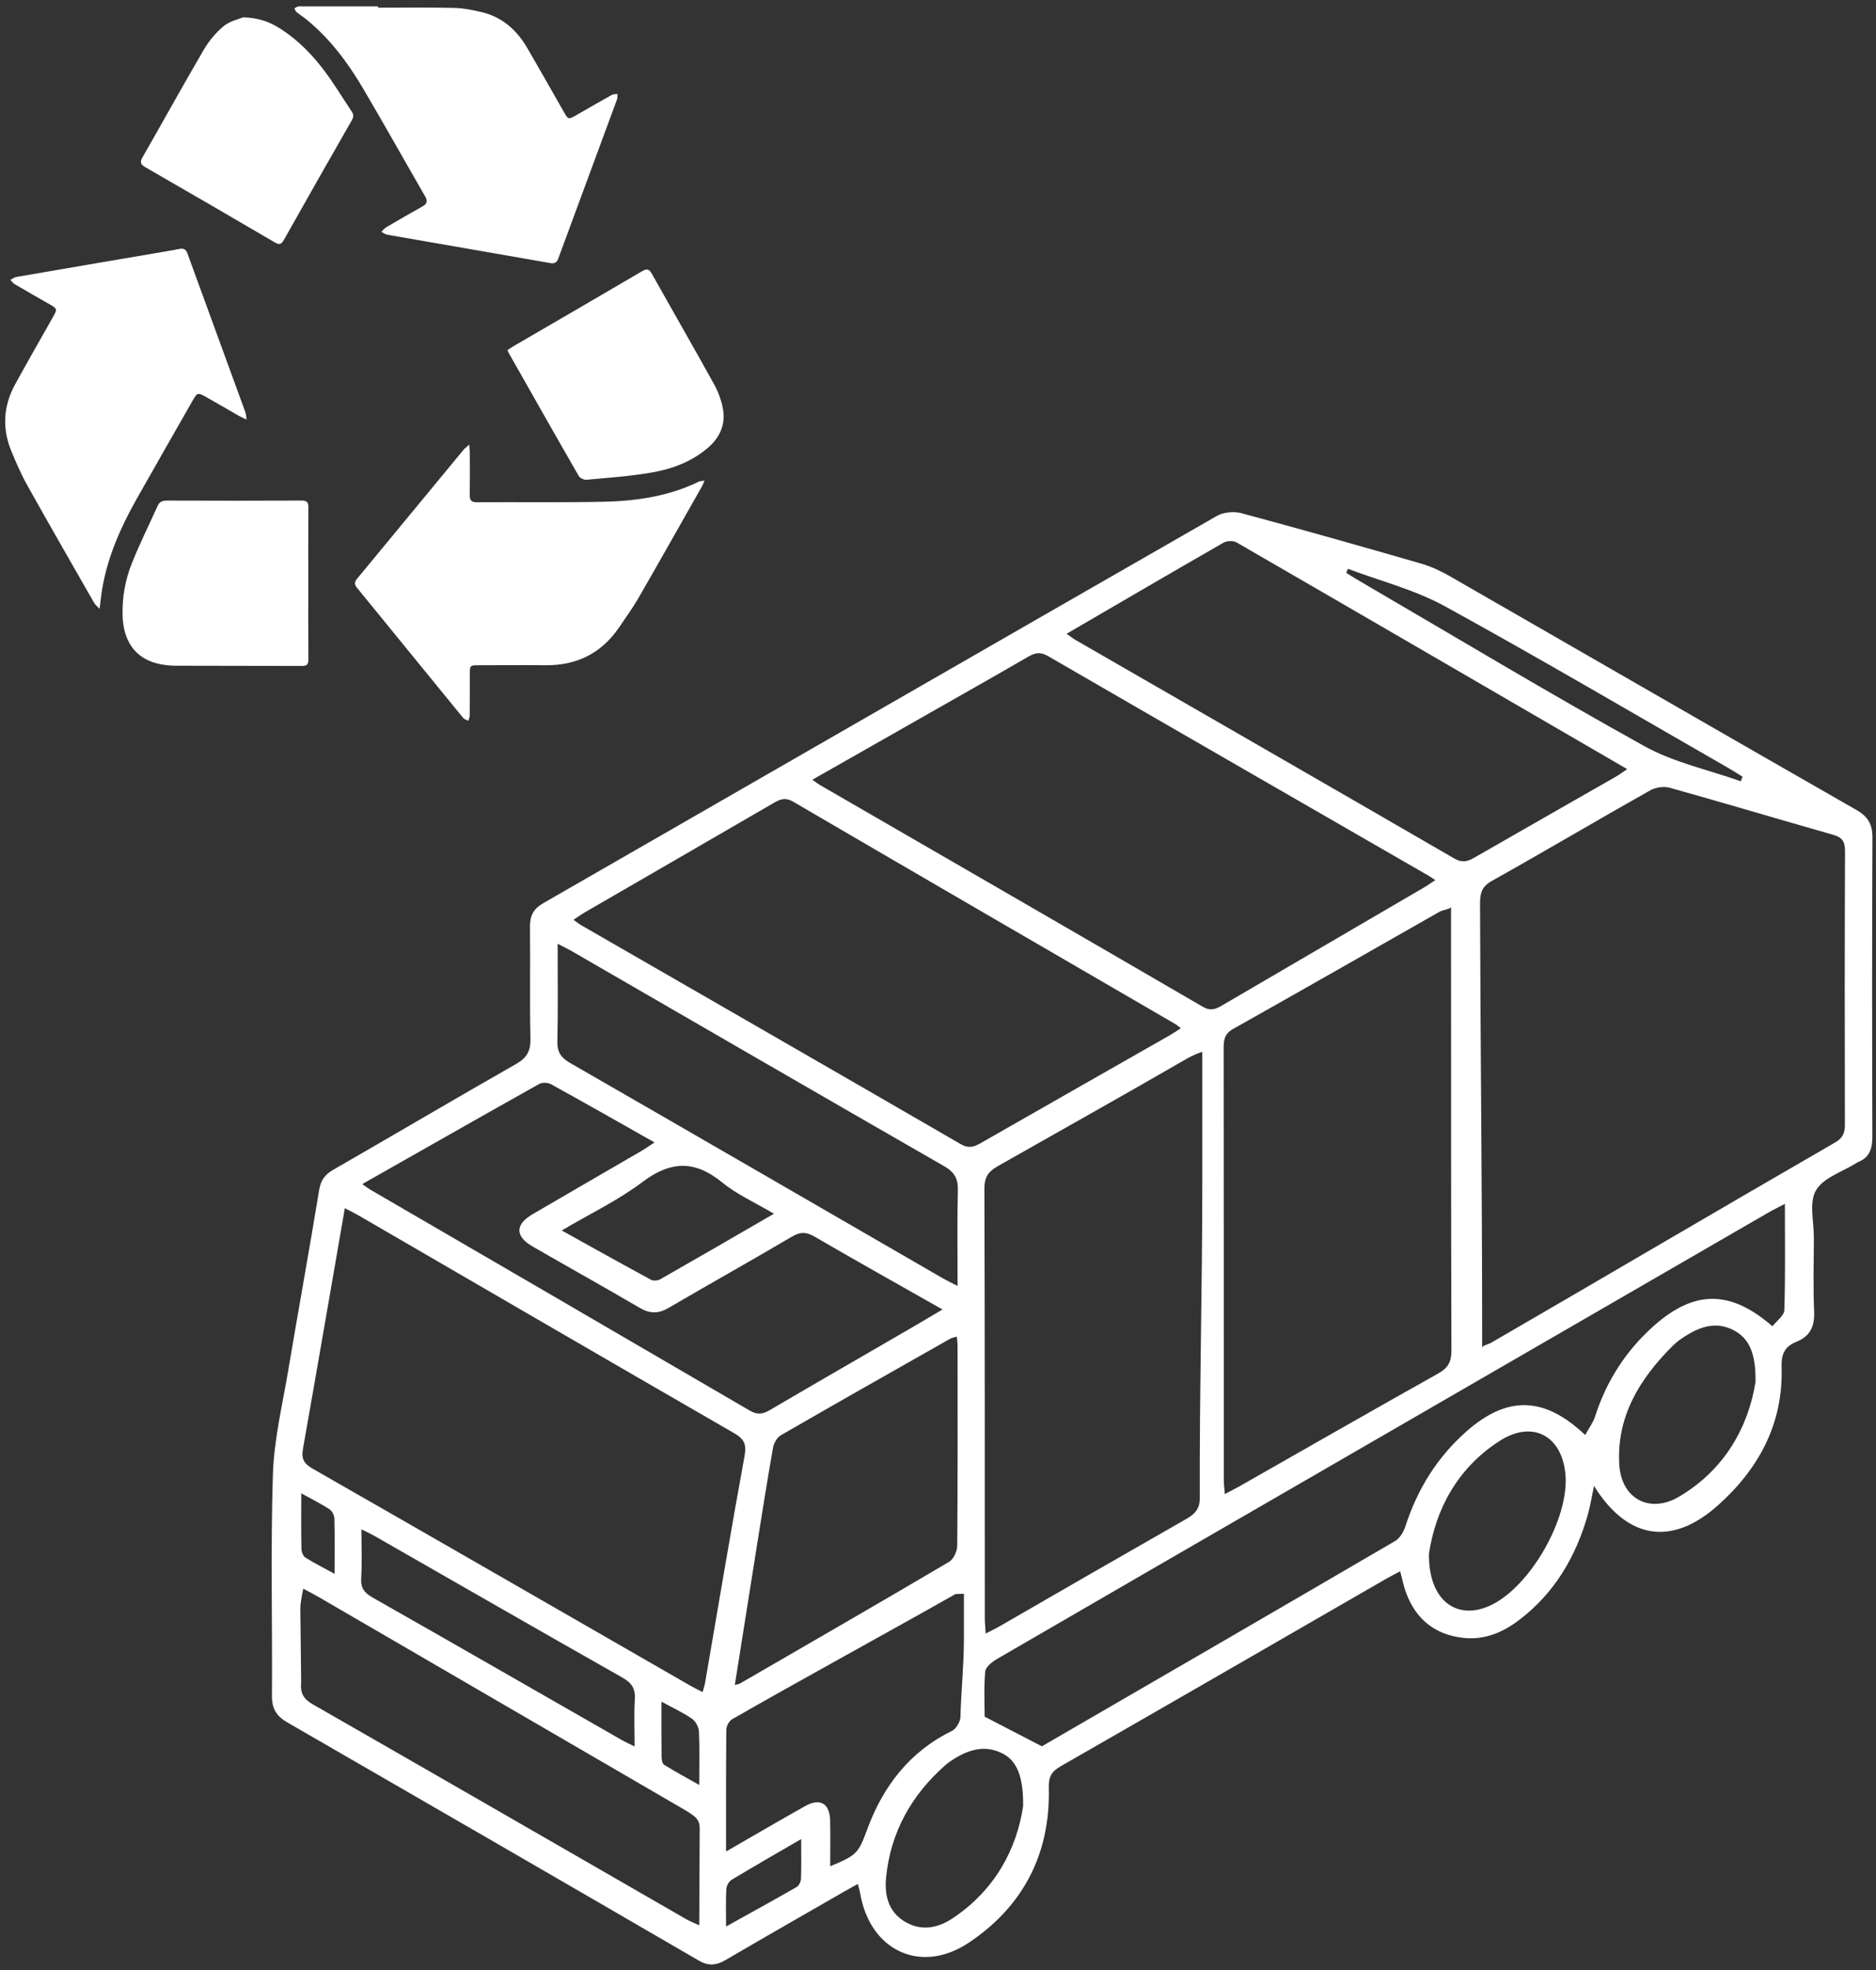 <?xml version="1.0" encoding="UTF-8"?>
<svg width="181px" height="190px" viewBox="0 0 181 190" version="1.1" xmlns="http://www.w3.org/2000/svg" xmlns:xlink="http://www.w3.org/1999/xlink">
    <rect x="0" y="0" width="181" height="190" fill="#333333" stroke="none"/>
    <!-- Generator: Sketch 52.4 (67378) - http://www.bohemiancoding.com/sketch -->
    <title>Trasporto rifiuti white</title>
    <desc>Created with Sketch.</desc>
    <defs>
        <polygon id="path-1" points="0 190 181 190 181 0 0 0"></polygon>
    </defs>
    <g id="Page-1" stroke="none" stroke-width="1" fill="none" fill-rule="evenodd">
        <g id="Artboard" transform="translate(-605, -304)">
            <g id="Trasporto-rifiuti-white" transform="translate(605, 304)">
                <path d="M48.971,33.756 C49.016,33.889 49.023,33.932 49.043,33.967 C51.302,37.949 53.554,41.934 55.838,45.9 C55.957,46.107 56.348,46.287 56.593,46.265 C58.692,46.07 60.804,45.928 62.877,45.568 C64.84,45.226 66.719,44.536 68.284,43.199 C69.439,42.213 70.028,40.952 69.752,39.431 C69.603,38.615 69.303,37.791 68.902,37.066 C66.931,33.504 64.897,29.977 62.906,26.426 C62.642,25.955 62.442,25.866 61.95,26.156 C57.829,28.579 53.691,30.971 49.559,33.375 C49.365,33.488 49.18,33.62 48.971,33.756 M29.745,56.261 C29.745,53.827 29.732,51.393 29.755,48.959 C29.76,48.444 29.625,48.268 29.092,48.271 C24.763,48.291 20.434,48.289 16.105,48.272 C15.671,48.27 15.388,48.388 15.209,48.785 C14.368,50.646 13.453,52.476 12.702,54.374 C12.078,55.948 11.78,57.627 11.827,59.34 C11.896,61.837 13.033,63.434 15.152,63.98 C15.733,64.129 16.349,64.196 16.95,64.199 C21.007,64.218 25.064,64.203 29.12,64.221 C29.621,64.223 29.76,64.061 29.755,63.564 C29.733,61.13 29.745,58.695 29.745,56.261 M23.456,1.67 C23.069,1.836 22.2,2.017 21.586,2.517 C20.825,3.138 20.156,3.952 19.656,4.807 C17.653,8.226 15.74,11.7 13.768,15.138 C13.494,15.615 13.526,15.839 14.012,16.12 C18.19,18.522 22.358,20.943 26.517,23.378 C26.948,23.631 27.142,23.575 27.386,23.141 C29.558,19.283 31.745,15.433 33.947,11.592 C34.136,11.262 34.119,11.03 33.924,10.739 C33.079,9.48 32.296,8.175 31.395,6.96 C30.185,5.327 28.782,3.875 27.059,2.775 C26.092,2.156 25.06,1.72 23.456,1.67 M67.976,46.352 C67.703,46.394 67.556,46.383 67.441,46.44 C64.513,47.867 61.373,48.324 58.18,48.388 C54.123,48.469 50.063,48.41 46.005,48.433 C45.474,48.436 45.314,48.238 45.323,47.725 C45.346,46.391 45.333,45.057 45.329,43.723 C45.328,43.506 45.301,43.288 45.272,42.875 C44.991,43.131 44.831,43.245 44.71,43.392 C41.288,47.533 37.872,51.68 34.446,55.818 C34.179,56.141 34.185,56.368 34.45,56.692 C37.866,60.867 41.267,65.053 44.682,69.228 C44.794,69.366 45.013,69.415 45.182,69.505 C45.232,69.335 45.323,69.165 45.324,68.994 C45.336,67.682 45.33,66.368 45.331,65.055 C45.332,64.16 45.336,64.156 46.194,64.154 C48.348,64.152 50.504,64.132 52.658,64.152 C55.669,64.179 58.049,62.986 59.759,60.466 C60.398,59.525 61.066,58.598 61.634,57.613 C63.688,54.051 65.705,50.466 67.734,46.889 C67.804,46.766 67.852,46.629 67.976,46.352 M36.484,0.742 L36.484,0.618 L29.204,0.618 C29.057,0.618 28.906,0.595 28.766,0.626 C28.638,0.654 28.524,0.741 28.403,0.802 C28.467,0.922 28.504,1.076 28.6,1.155 C28.925,1.422 29.283,1.646 29.607,1.912 C31.831,3.737 33.541,6.01 34.995,8.472 C37.042,11.94 39.007,15.458 41.021,18.945 C41.288,19.407 41.189,19.667 40.752,19.911 C39.581,20.566 38.42,21.236 37.263,21.916 C37.083,22.022 36.949,22.209 36.793,22.359 C36.984,22.453 37.166,22.6 37.367,22.635 C42.617,23.553 47.869,24.458 53.119,25.373 C53.532,25.445 53.733,25.288 53.872,24.909 C55.755,19.8 57.649,14.695 59.531,9.586 C59.59,9.426 59.56,9.233 59.572,9.056 C59.381,9.089 59.165,9.076 59.005,9.165 C57.87,9.797 56.746,10.45 55.619,11.096 C54.827,11.549 54.83,11.547 54.385,10.765 C53.214,8.714 52.053,6.657 50.864,4.616 C49.856,2.888 48.449,1.64 46.481,1.173 C45.609,0.967 44.712,0.782 43.823,0.762 C41.377,0.706 38.93,0.742 36.484,0.742 M23.787,40.461 C23.741,40.136 23.746,39.95 23.687,39.788 C21.822,34.673 19.947,29.562 18.085,24.446 C17.941,24.05 17.716,23.922 17.323,24.003 C16.873,24.096 16.419,24.172 15.966,24.249 C11.166,25.067 6.366,25.882 1.567,26.71 C1.368,26.744 1.189,26.898 1.001,26.996 C1.14,27.135 1.259,27.312 1.423,27.408 C2.525,28.055 3.638,28.685 4.746,29.322 C5.552,29.785 5.549,29.799 5.085,30.621 C3.87,32.768 2.641,34.907 1.456,37.071 C0.312,39.162 0.192,41.343 1.111,43.548 C1.573,44.656 2.053,45.766 2.638,46.811 C4.758,50.602 6.925,54.366 9.082,58.136 C9.181,58.309 9.353,58.439 9.608,58.716 C9.708,57.946 9.763,57.364 9.86,56.789 C10.384,53.703 11.623,50.892 13.139,48.197 C14.95,44.981 16.791,41.783 18.618,38.578 C19.013,37.885 19.098,37.846 19.787,38.232 C20.884,38.845 21.968,39.484 23.06,40.107 C23.25,40.215 23.453,40.299 23.787,40.461" id="Fill-1" fill="#FFFFFF"></path>
                <path d="M177.999,108.477 C178,109.266 177.787,109.754 177.064,110.171 C165.934,116.591 155,123.041 143.882,129.481 C143.613,129.638 143,129.752 143,129.986 L143,128.295 C143,114.582 142.833,100.869 142.797,87.155 C142.794,86.086 142.982,85.485 143.958,84.939 C149.071,82.081 154.075,79.11 159.179,76.238 C159.716,75.935 160.512,75.803 161.096,75.966 C166.369,77.436 171.603,79.01 176.871,80.503 C177.763,80.756 178.014,81.185 178.011,82.09 C177.977,90.886 177.977,99.682 177.999,108.477 M172.156,126.35 C172.139,126.877 171.41,127.382 171.006,127.901 C166.941,124.362 163.452,124.392 159.542,127.879 C156.875,130.259 155.002,133.162 153.905,136.575 C153.707,137.192 153.29,137.74 152.94,138.381 C148.994,134.646 145.423,134.574 141.5,138.026 C138.666,140.52 136.746,143.617 135.589,147.211 C135.419,147.737 135.053,148.347 134.599,148.612 C123.257,155.235 111.894,161.816 100.532,168.401 C100.529,168.403 100.526,168.404 100.523,168.406 C98.54,167.379 96.915,166.538 95.001,165.548 C95.001,164.38 94.916,162.777 95.055,161.192 C95.094,160.753 95.725,160.256 96.198,159.981 C106.409,154.049 116.638,148.147 126.862,142.235 C141.463,133.794 156.06,125.35 170.661,116.91 C171.094,116.66 171.547,116.444 172.209,116.097 C172.209,119.672 172.262,123.013 172.156,126.35 M162.018,144.323 C159.189,146 156.439,144.555 156.233,141.264 C155.945,136.592 158.218,132.93 161.412,129.759 C161.81,129.364 162.29,129.036 162.77,128.742 C164.21,127.86 165.72,127.442 167.323,128.31 C168.746,129.081 169.416,130.48 169.376,133.276 C168.685,137.554 166.458,141.691 162.018,144.323 M143.929,154.757 C140.644,156.375 137.815,154.435 137.869,149.844 C138.477,145.735 140.496,141.638 144.702,138.948 C147.899,136.9 150.752,138.481 151.043,142.273 C151.365,146.458 147.694,152.901 143.929,154.757 M100.502,168.416 C100.397,168.471 100.311,168.49 100.502,168.416 M91.874,185.016 C90.428,185.973 88.784,186.26 87.204,185.255 C85.657,184.273 85.328,182.664 85.495,181.02 C85.939,176.644 87.966,173.062 91.258,170.18 C91.505,169.964 91.787,169.783 92.067,169.609 C93.544,168.687 95.097,168.257 96.746,169.109 C98.091,169.804 98.749,171.298 98.713,174.173 C98.114,178.233 96.038,182.263 91.874,185.016 M83.677,176.397 C82.829,178.699 82.691,178.904 80.1,179.973 C80.1,178.45 80.124,177.004 80.093,175.56 C80.058,173.905 79.121,173.361 77.672,174.176 C75.21,175.559 72.772,176.985 70.052,178.55 C70.052,174.437 70.038,170.618 70.076,166.799 C70.081,166.457 70.34,165.966 70.627,165.801 C77.675,161.766 85.046,157.765 92.115,153.765 C92.221,153.705 91.999,153.732 92.999,153.7 L92.999,158.078 C92.999,160.583 92.728,163.089 92.665,165.593 C92.653,166.052 92.216,166.744 91.858,166.917 C87.769,168.9 85.197,172.272 83.677,176.397 M77.281,181.17 C77.269,181.45 77.088,181.845 76.862,181.975 C74.674,183.233 72.46,184.445 70.052,185.783 C70.052,184.414 70.017,183.296 70.076,182.184 C70.093,181.873 70.311,181.449 70.567,181.294 C72.698,180.007 74.859,178.771 77.299,177.352 C77.299,178.838 77.326,180.005 77.281,181.17 M68.022,162.312 C67.984,162.537 67.903,162.756 67.79,163.175 C67.319,162.932 66.981,162.775 66.659,162.59 C54.496,155.598 42.342,148.595 30.165,141.631 C29.329,141.154 29.058,140.681 29.227,139.734 C30.587,132.063 31.905,124.385 33.27,116.512 C33.772,116.776 34.212,116.989 34.636,117.234 C46.688,124.226 58.733,131.233 70.803,138.192 C71.772,138.751 72.049,139.24 71.837,140.399 C70.502,147.692 69.284,155.006 68.022,162.312 M63.818,164.099 C64.968,164.726 65.915,165.16 66.757,165.742 C67.106,165.982 67.412,166.534 67.433,166.958 C67.51,168.56 67.463,170.167 67.463,172.135 C66.204,171.421 65.12,170.835 64.073,170.186 C63.901,170.08 63.831,169.698 63.83,169.442 C63.809,167.747 63.818,166.051 63.818,164.099 M34.871,147.482 C35.406,147.752 35.816,147.937 36.205,148.16 C44.154,152.706 52.092,157.275 60.062,161.786 C60.975,162.303 61.315,162.87 61.251,163.897 C61.16,165.339 61.227,166.79 61.227,168.421 C60.678,168.146 60.303,167.98 59.95,167.778 C51.959,163.205 43.98,158.617 35.974,154.072 C35.181,153.622 34.791,153.169 34.847,152.212 C34.938,150.708 34.871,149.195 34.871,147.482 M67.465,185.668 C66.977,185.442 66.6,185.302 66.255,185.104 C54.227,178.182 42.209,171.243 30.166,164.35 C29.291,163.85 28.977,163.286 29.047,162.332 C29.05,162.27 29.052,162.206 29.055,162.144 L28.977,155.094 C28.983,154.633 29.09,154.039 29.258,153.205 C29.771,153.481 30.265,153.728 30.742,154.006 C42.374,160.764 54.005,167.526 65.636,174.287 C67.169,175.178 67.562,175.411 67.507,176.582 C67.507,176.582 67.465,185.279 67.465,185.668 M29.066,144.008 C30.175,144.623 31.018,145.036 31.794,145.549 C32.045,145.716 32.254,146.142 32.263,146.455 C32.307,148.147 32.283,149.841 32.283,151.771 C31.244,151.205 30.334,150.752 29.479,150.215 C29.256,150.075 29.09,149.674 29.084,149.389 C29.047,147.698 29.066,146.005 29.066,144.008 M52.031,104.528 C52.322,104.365 52.871,104.395 53.175,104.563 C56.441,106.363 59.681,108.209 63.154,110.17 C62.612,110.52 62.221,110.796 61.81,111.036 C58.34,113.055 54.862,115.062 51.395,117.086 C49.681,118.087 49.682,119.226 51.411,120.221 C54.849,122.199 58.315,124.132 61.74,126.133 C62.712,126.7 63.535,126.697 64.507,126.128 C68.46,123.815 72.463,121.581 76.409,119.255 C77.213,118.78 77.79,118.789 78.59,119.254 C82.626,121.601 86.701,123.881 90.933,126.281 C89.806,126.945 88.85,127.519 87.883,128.08 C83.349,130.71 78.805,133.326 74.282,135.978 C73.605,136.375 73.082,136.464 72.352,136.038 C60.156,128.916 47.941,121.826 35.733,114.727 C35.536,114.613 35.356,114.47 34.952,114.188 C40.772,110.887 46.391,107.688 52.031,104.528 M74.672,117.048 C70.874,119.244 67.291,121.324 63.694,123.374 C63.459,123.508 63.032,123.535 62.803,123.411 C59.986,121.885 57.19,120.321 54.196,118.661 C56.919,117.055 59.626,115.764 61.974,113.996 C64.707,111.936 67.043,111.867 69.692,114.039 C71.1,115.191 72.826,115.953 74.672,117.048 M92.356,149.047 C92.353,149.584 92.007,150.36 91.576,150.614 C84.871,154.569 78.124,158.456 71.385,162.356 C71.308,162.4 71.209,162.405 70.897,162.488 C71.608,158.002 72.297,153.628 72.996,149.255 C73.51,146.041 74.016,142.824 74.582,139.619 C74.66,139.178 74.966,138.624 75.334,138.412 C80.769,135.275 86.231,132.186 91.692,129.092 C91.844,129.006 92.031,128.985 92.32,128.9 C92.347,129.248 92.388,129.512 92.388,129.775 C92.391,136.199 92.409,142.623 92.356,149.047 M53.803,91.011 C54.37,91.307 54.779,91.5 55.17,91.726 C67.144,98.645 79.108,105.583 91.103,112.467 C92.106,113.043 92.445,113.678 92.415,114.8 C92.341,117.773 92.391,120.748 92.391,124.009 C91.754,123.681 91.34,123.489 90.945,123.262 C78.972,116.342 67.007,109.408 55.017,102.515 C54.135,102.007 53.751,101.474 53.776,100.424 C53.85,97.36 53.803,94.292 53.803,91.011 M56.461,87.963 C62.511,84.46 68.564,80.966 74.609,77.456 C75.246,77.085 75.749,76.858 76.528,77.312 C88.803,84.483 101.103,91.612 113.395,98.754 C113.552,98.845 113.688,98.972 113.933,99.158 C113.522,99.418 113.184,99.654 112.828,99.857 C106.755,103.318 100.677,106.77 94.611,110.243 C93.957,110.617 93.442,110.77 92.688,110.333 C80.507,103.28 68.305,96.267 56.109,89.242 C55.877,89.108 55.666,88.935 55.331,88.7 C55.781,88.406 56.111,88.166 56.461,87.963 M115.757,144.494 C115.76,145.478 115.308,145.998 114.463,146.478 C108.436,149.915 102.374,153.406 96.368,156.877 C96.011,157.083 95.606,157.264 95.099,157.532 C95.072,156.933 95.016,156.483 95.016,156.034 C95.013,142.238 95.022,128.442 94.977,114.646 C94.974,113.539 95.331,112.992 96.266,112.46 C102.174,109.103 108.309,105.677 114.192,102.275 C114.632,102.022 114.999,101.785 115.999,101.424 L115.999,114.161 C115.999,124.272 115.719,134.383 115.757,144.494 M89.108,69.093 C92.472,67.179 95.843,65.278 99.191,63.337 C99.862,62.947 100.376,62.842 101.118,63.272 C113.332,70.344 125.564,77.381 137.792,84.427 C137.994,84.543 138.184,84.681 138.48,84.875 C138.065,85.146 137.738,85.385 137.388,85.588 C130.907,89.373 124.421,93.149 117.945,96.939 C117.312,97.309 116.826,97.541 116.037,97.082 C103.716,89.913 91.368,82.791 79.028,75.656 C78.868,75.563 78.725,75.44 78.382,75.192 C82.059,73.101 85.584,71.098 89.108,69.093 M140.036,130.24 C140.038,131.328 139.722,131.917 138.762,132.454 C132.335,136.05 125.951,139.715 119.547,143.355 C119.145,143.583 118.731,143.786 118.174,144.078 C118.133,143.547 118.076,143.149 118.076,142.751 C118.072,128.857 118.076,114.962 118.061,101.067 C118.061,100.262 118.153,99.685 118.977,99.223 C125.647,95.481 132.274,91.682 138.924,87.906 C139.195,87.753 140,87.661 140,87.446 L140,89.123 C140,102.829 139.996,116.534 140.036,130.24 M118.052,52.332 C118.379,52.145 118.996,52.128 119.314,52.313 C131.823,59.542 144.314,66.805 156.993,74.171 C156.547,74.47 156.234,74.708 155.897,74.901 C151.347,77.504 146.791,80.095 142.248,82.708 C141.595,83.082 141.077,83.231 140.323,82.795 C128.145,75.744 115.945,68.731 103.751,61.706 C103.516,61.571 103.303,61.397 102.904,61.12 C108.085,58.104 113.055,55.196 118.052,52.332 M130.047,54.852 C133.175,56.034 136.495,56.869 139.399,58.462 C148.625,63.523 157.696,68.867 166.826,74.104 C167.267,74.357 167.69,74.637 168.123,74.904 C168.065,75.05 168.01,75.196 167.952,75.341 C164.835,74.236 161.496,73.532 158.644,71.951 C149.4,66.824 140.334,61.375 131.202,56.049 C130.758,55.79 130.326,55.514 129.887,55.246 C129.94,55.115 129.994,54.983 130.047,54.852 M180.657,80.793 C180.663,79.497 180.242,78.755 179.099,78.102 C166.019,70.623 152.976,63.084 139.911,55.582 C139.024,55.074 138.07,54.626 137.091,54.344 C131.333,52.682 125.567,51.046 119.778,49.491 C119.055,49.296 118.049,49.385 117.409,49.752 C95.734,62.173 74.088,74.649 52.425,87.093 C51.478,87.636 51.12,88.302 51.133,89.37 C51.178,92.962 51.096,96.557 51.179,100.148 C51.206,101.34 50.849,102.005 49.8,102.602 C43.891,105.967 38.033,109.425 32.139,112.817 C31.331,113.282 30.944,113.828 30.788,114.779 C29.843,120.558 28.791,126.318 27.82,132.092 C27.258,135.442 26.441,138.795 26.331,142.166 C26.102,149.298 26.285,156.442 26.239,163.581 C26.232,164.787 26.701,165.51 27.695,166.085 C40.95,173.732 54.199,181.388 67.43,189.074 C68.397,189.636 69.156,189.514 70.05,188.99 C73.8,186.796 77.575,184.642 81.341,182.476 C81.781,182.222 82.23,181.98 82.767,181.681 C82.867,182.078 82.951,182.341 82.998,182.61 C83.938,188.094 88.819,190.435 93.451,187.356 C98.688,183.875 101.341,178.808 101.189,172.468 C101.162,171.329 101.438,170.844 102.362,170.315 C112.812,164.332 123.239,158.304 133.673,152.29 C134.111,152.038 134.564,151.811 135.094,151.527 C135.294,152.284 135.415,152.925 135.635,153.529 C136.577,156.123 138.418,157.641 141.172,157.949 C143.212,158.177 144.992,157.428 146.576,156.222 C149.976,153.632 152.036,150.144 153.191,146.083 C153.44,145.211 153.577,144.307 153.791,143.293 C157.002,148.454 161.285,149.146 165.745,145.174 C169.689,141.663 172.056,137.275 171.893,131.864 C171.852,130.537 172.208,129.844 173.339,129.387 C174.655,128.855 175.094,127.889 175.031,126.469 C174.927,124.11 174.995,121.743 175.006,119.379 C175.012,117.82 174.526,115.96 175.209,114.788 C175.923,113.563 177.774,113.001 179.127,112.149 C179.167,112.123 179.202,112.086 179.245,112.07 C180.404,111.629 180.654,110.745 180.649,109.585 C180.619,99.988 180.613,90.39 180.657,80.793" id="Fill-3" fill="#FFFFFF"></path>
                <mask id="mask-2" fill="white">
                    <use xlink:href="#path-1"></use>
                </mask>
                <g id="Clip-6"></g>
                <polygon id="Stroke-5" stroke-opacity="0" stroke="#FFFF00" mask="url(#mask-2)" points="0.5 189.5 180.5 189.5 180.5 0.5 0.5 0.5"></polygon>
                <polygon id="Stroke-7" stroke-opacity="0" stroke="#FFFF00" mask="url(#mask-2)" points="0.5 69.5 69.5 69.5 69.5 0.5 0.5 0.5"></polygon>
            </g>
        </g>
    </g>
</svg>